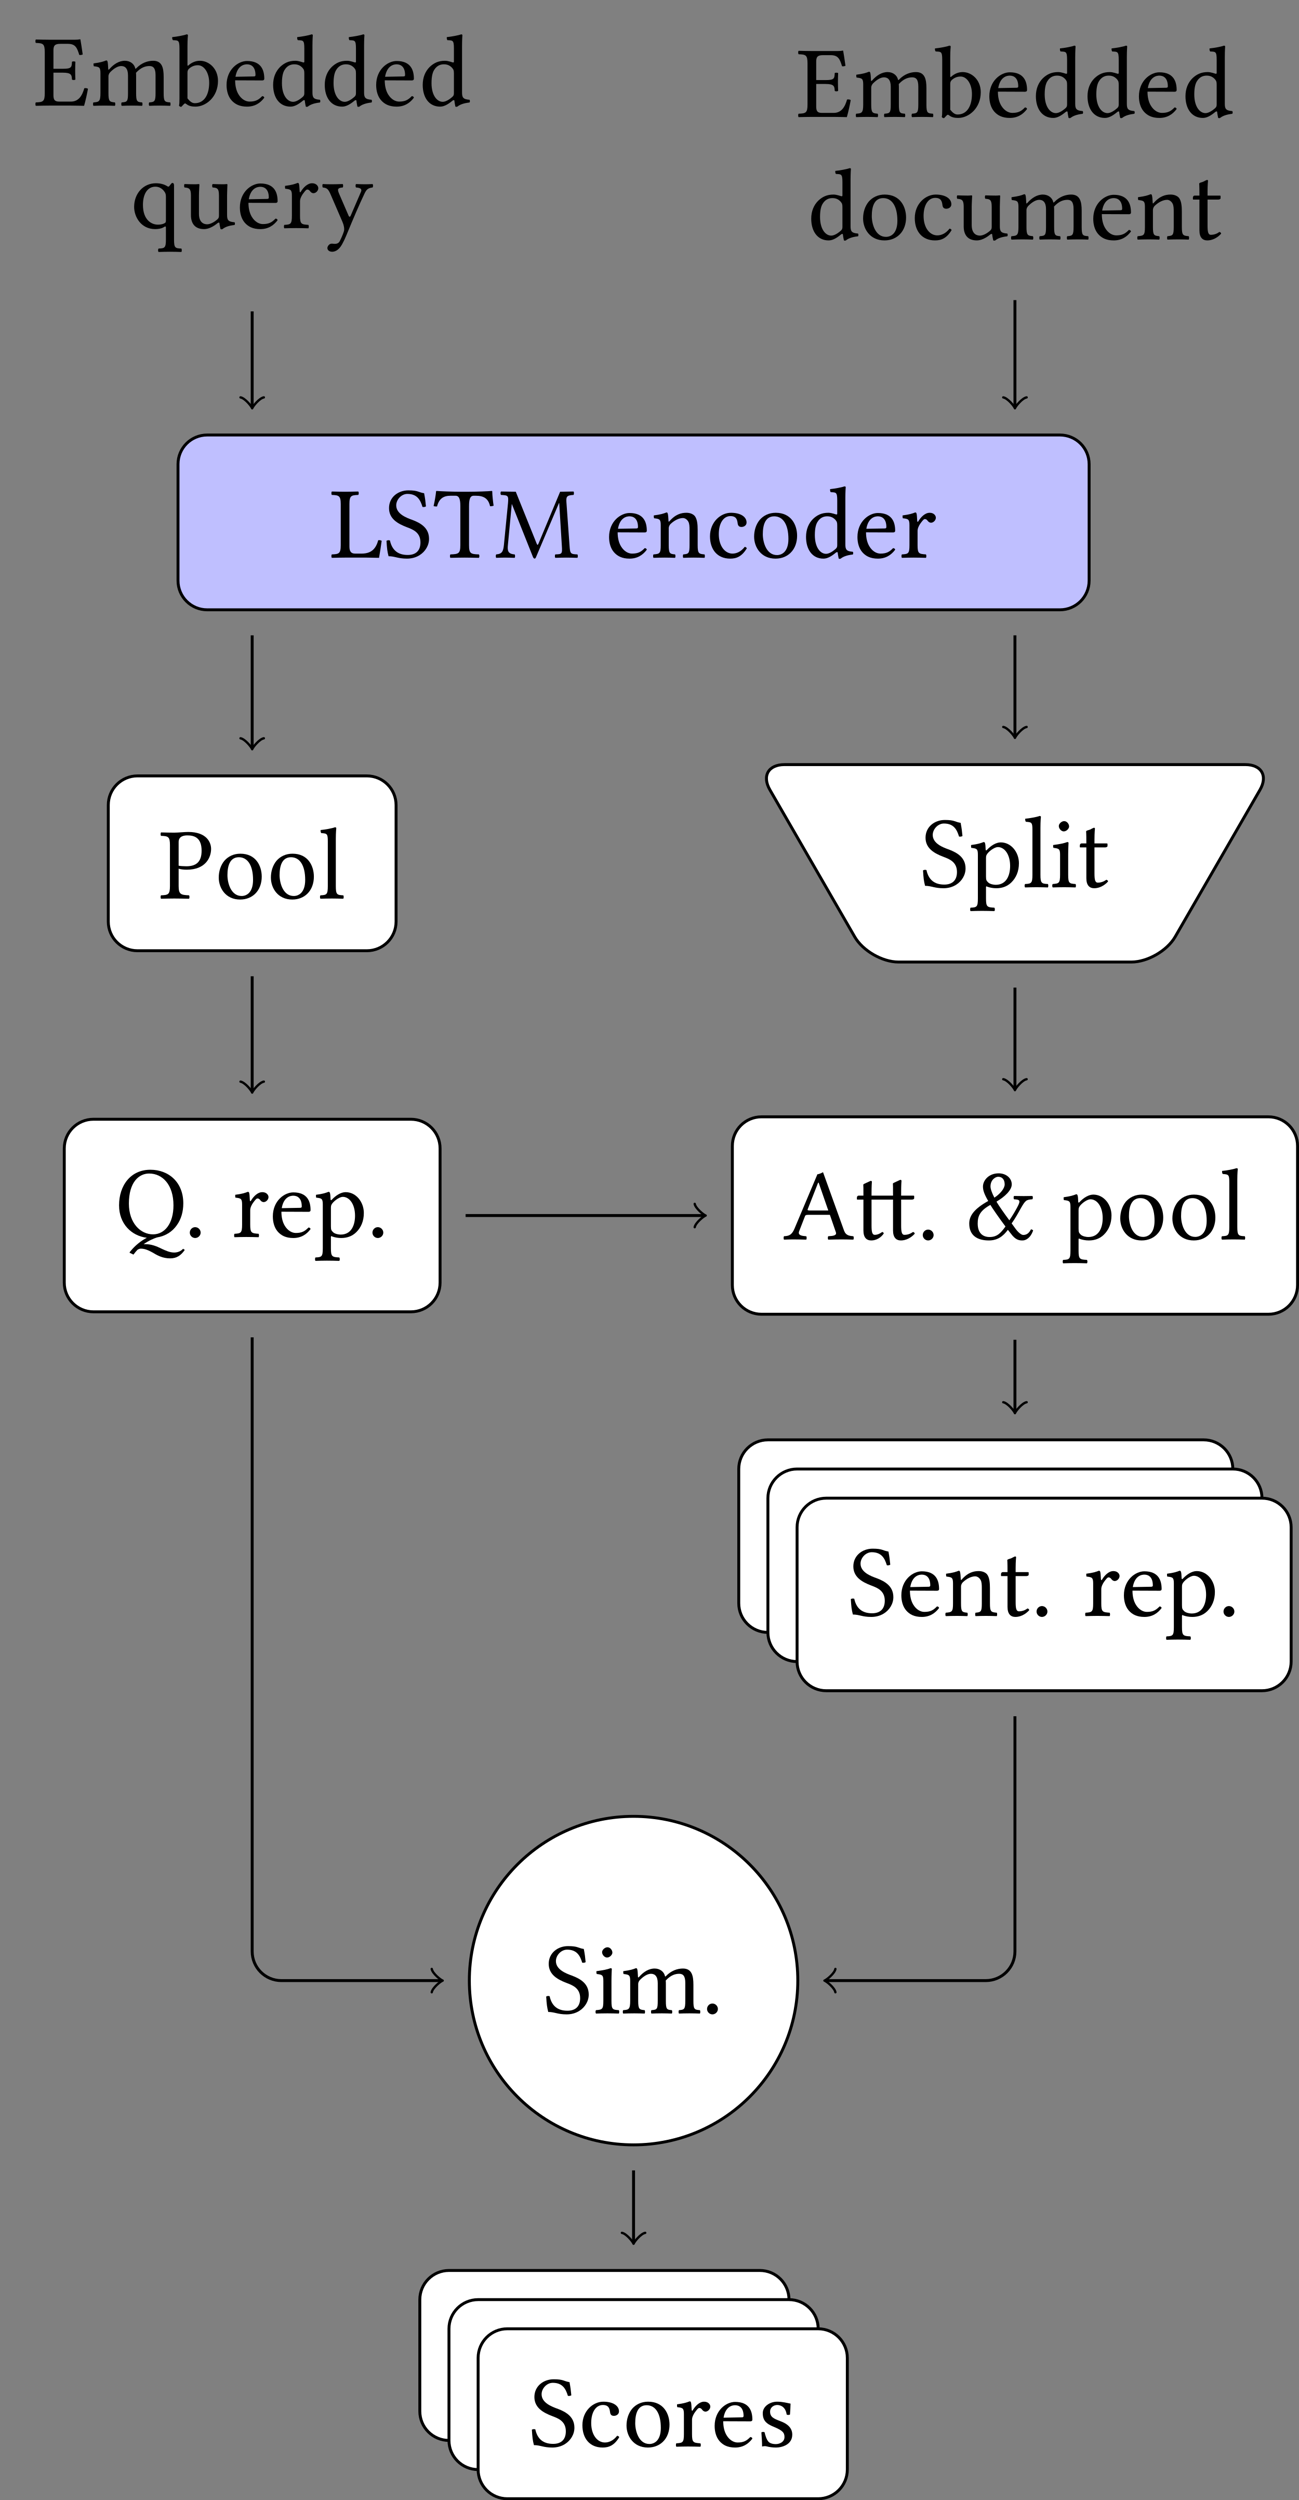 <?xml version="1.0" encoding="UTF-8"?>
<svg xmlns="http://www.w3.org/2000/svg" xmlns:xlink="http://www.w3.org/1999/xlink" width="177.554pt" height="341.638pt" viewBox="0 0 177.554 341.638" version="1.1">
<rect x="0" y="0" width="177.554" height="341.638" fill="#808080" stroke="none"/>
<defs>
<g>
<symbol overflow="visible" id="glyph0-0">
<path style="stroke:none;" d="M 0.703 -8.406 L 3.062 -4.875 L 0.703 -1.328 Z M 1.109 -0.703 L 3.484 -4.234 L 5.859 -0.703 Z M 3.906 -4.875 L 6.281 -8.406 L 6.281 -1.328 Z M 3.484 -5.5 L 1.109 -9.031 L 5.859 -9.031 Z M 0 0 L 6.984 0 L 6.984 -9.734 L 0 -9.734 Z M 0 0 "/>
</symbol>
<symbol overflow="visible" id="glyph0-1">
<path style="stroke:none;" d="M 5.516 -8.797 C 4.703 -8.922 4.734 -9.188 3.359 -9.188 C 1.953 -9.188 0.719 -8.25 0.719 -6.766 C 0.719 -5.297 1.922 -4.625 3.156 -4.156 C 3.984 -3.844 5.016 -3.453 5.016 -2.078 C 5.016 -0.953 4.391 -0.359 3.281 -0.359 C 1.984 -0.359 1.141 -0.969 0.844 -2.344 C 0.656 -2.406 0.516 -2.375 0.375 -2.297 C 0.438 -1.234 0.484 -0.859 0.656 -0.188 C 1.531 -0.188 1.922 0.141 3.172 0.141 C 3.797 0.141 4.391 -0.016 4.891 -0.328 C 5.688 -0.828 6.188 -1.672 6.188 -2.562 C 6.188 -4.047 5.078 -4.703 3.938 -5.141 C 3.094 -5.438 1.703 -5.969 1.703 -7.141 C 1.703 -7.922 2.406 -8.703 3.234 -8.703 C 4.594 -8.703 5.016 -7.844 5.297 -6.922 C 5.453 -6.891 5.641 -6.906 5.766 -7 C 5.703 -7.672 5.656 -8.062 5.516 -8.797 Z M 5.516 -8.797 "/>
</symbol>
<symbol overflow="visible" id="glyph0-2">
<path style="stroke:none;" d="M 1.734 -3.938 C 2 -5.516 2.969 -5.641 3.312 -5.641 C 3.844 -5.641 4.469 -5.344 4.469 -4.172 C 4.469 -4.047 4.406 -3.984 4.25 -3.984 Z M 5.391 -1.297 C 4.875 -0.766 4.469 -0.547 3.656 -0.547 C 3.156 -0.547 2.562 -0.844 2.141 -1.547 C 1.859 -2.016 1.688 -2.656 1.688 -3.453 L 5.406 -3.438 C 5.562 -3.438 5.672 -3.516 5.672 -3.672 C 5.672 -4.844 5.25 -6.094 3.312 -6.094 C 2.094 -6.094 0.516 -4.938 0.516 -2.812 C 0.516 -2.031 0.719 -1.281 1.172 -0.75 C 1.641 -0.203 2.297 0.141 3.312 0.141 C 4.375 0.141 5.125 -0.344 5.672 -1.078 C 5.641 -1.219 5.547 -1.281 5.391 -1.297 Z M 5.391 -1.297 "/>
</symbol>
<symbol overflow="visible" id="glyph0-3">
<path style="stroke:none;" d="M 2.562 -5 C 2.484 -4.891 2.406 -4.875 2.406 -5 C 2.391 -5.375 2.359 -5.922 2.281 -6.062 C 2.266 -6.125 2.234 -6.172 2.125 -6.172 C 1.734 -6.016 1.375 -5.891 0.406 -5.766 C 0.375 -5.672 0.406 -5.453 0.438 -5.375 C 1.188 -5.297 1.344 -5.234 1.344 -4.422 L 1.344 -1.703 C 1.344 -0.562 1.203 -0.5 0.359 -0.438 C 0.281 -0.344 0.281 -0.062 0.359 0.031 C 0.781 0.016 1.344 0 1.891 0 C 2.453 0 2.875 0.016 3.297 0.031 C 3.375 -0.062 3.375 -0.344 3.297 -0.438 C 2.578 -0.5 2.438 -0.562 2.438 -1.703 L 2.438 -3.984 C 2.438 -4.281 2.562 -4.453 2.672 -4.578 C 3.203 -5.094 3.844 -5.406 4.375 -5.406 C 4.656 -5.406 4.953 -5.219 5.125 -4.891 C 5.266 -4.625 5.281 -4.234 5.281 -3.828 L 5.281 -1.703 C 5.281 -0.562 5.156 -0.5 4.422 -0.438 C 4.359 -0.344 4.359 -0.062 4.422 0.031 C 4.844 0.016 5.281 0 5.844 0 C 6.406 0 6.906 0.016 7.328 0.031 C 7.391 -0.062 7.391 -0.344 7.328 -0.438 C 6.547 -0.5 6.391 -0.562 6.391 -1.703 L 6.391 -3.781 C 6.391 -4.547 6.328 -5.219 6.016 -5.656 C 5.781 -5.953 5.344 -6.125 4.859 -6.125 C 4.172 -6.125 3.391 -5.938 2.562 -5 Z M 2.562 -5 "/>
</symbol>
<symbol overflow="visible" id="glyph0-4">
<path style="stroke:none;" d="M 0.594 -5.984 C 0.406 -5.984 0.344 -5.812 0.344 -5.703 L 0.344 -5.531 C 0.344 -5.453 0.359 -5.438 0.422 -5.438 L 1.234 -5.438 L 1.234 -1.234 C 1.234 -0.25 1.672 0.141 2.312 0.141 C 2.953 0.141 3.656 -0.172 4.203 -0.781 C 4.172 -0.922 4.094 -1 3.953 -1.016 C 3.594 -0.734 3.172 -0.625 2.797 -0.625 C 2.422 -0.625 2.344 -1.047 2.344 -1.906 L 2.344 -5.438 L 3.797 -5.438 C 3.938 -5.438 4.125 -5.5 4.125 -5.625 L 4.125 -5.906 C 4.125 -5.953 4.094 -5.984 4.016 -5.984 L 2.344 -5.984 L 2.344 -6.531 C 2.344 -7.438 2.406 -8 2.406 -8 C 2.406 -8.078 2.359 -8.125 2.281 -8.125 C 2.234 -8.125 2.109 -8.062 1.984 -8 C 1.828 -7.906 1.688 -7.844 1.5 -7.797 C 1.344 -7.75 1.203 -7.703 1.203 -7.609 C 1.203 -7.438 1.234 -7.531 1.234 -5.984 Z M 0.594 -5.984 "/>
</symbol>
<symbol overflow="visible" id="glyph0-5">
<path style="stroke:none;" d="M 0.797 -0.594 C 0.797 -0.203 1.125 0.141 1.531 0.141 C 1.938 0.141 2.281 -0.203 2.281 -0.594 C 2.281 -1 1.938 -1.344 1.531 -1.344 C 1.125 -1.344 0.797 -1 0.797 -0.594 Z M 0.797 -0.594 "/>
</symbol>
<symbol overflow="visible" id="glyph0-6">
<path style="stroke:none;" d="M 2.453 -5 C 2.422 -5.547 2.406 -5.922 2.344 -6.062 C 2.312 -6.125 2.281 -6.172 2.172 -6.172 C 1.781 -6.016 1.422 -5.891 0.453 -5.766 C 0.438 -5.672 0.453 -5.453 0.484 -5.375 C 1.234 -5.297 1.391 -5.234 1.391 -4.422 L 1.391 -1.703 C 1.391 -0.547 1.234 -0.484 0.359 -0.438 C 0.281 -0.344 0.281 -0.062 0.359 0.031 C 0.844 0.016 1.391 0 1.953 0 C 2.516 0 3.156 0.016 3.641 0.031 C 3.719 -0.062 3.719 -0.344 3.641 -0.438 C 2.672 -0.5 2.5 -0.547 2.5 -1.703 L 2.5 -3.641 C 2.5 -4 2.672 -4.328 2.828 -4.578 C 2.984 -4.797 3.312 -5.266 3.469 -5.266 C 3.594 -5.266 3.719 -5.234 3.844 -5.078 C 3.938 -4.938 4.109 -4.766 4.344 -4.766 C 4.672 -4.766 5 -5.109 5 -5.453 C 5 -5.719 4.75 -6.125 4.156 -6.125 C 3.5 -6.125 2.938 -5.516 2.609 -4.969 C 2.531 -4.812 2.453 -4.922 2.453 -5 Z M 2.453 -5 "/>
</symbol>
<symbol overflow="visible" id="glyph0-7">
<path style="stroke:none;" d="M 2.438 -4.625 C 2.797 -5.062 3.453 -5.484 3.844 -5.484 C 4.75 -5.484 5.516 -4.484 5.516 -2.906 C 5.516 -1.766 5.109 -0.328 3.547 -0.328 C 3.297 -0.328 2.797 -0.406 2.547 -0.625 C 2.281 -0.875 2.219 -0.969 2.219 -1.469 L 2.219 -4 C 2.219 -4.297 2.281 -4.422 2.438 -4.625 Z M 2.172 -5.141 C 2.156 -5.547 2.141 -5.922 2.062 -6.062 C 2.031 -6.125 2.016 -6.172 1.891 -6.172 C 1.5 -6.016 1.141 -5.891 0.188 -5.766 C 0.156 -5.672 0.188 -5.453 0.203 -5.375 C 0.969 -5.297 1.109 -5.234 1.109 -4.422 L 1.109 1.531 C 1.109 2.688 0.969 2.766 0.109 2.797 C 0.031 2.891 0.031 3.188 0.109 3.266 C 0.594 3.25 1.109 3.234 1.672 3.234 C 2.234 3.234 2.906 3.25 3.359 3.266 C 3.453 3.188 3.453 2.891 3.359 2.797 C 2.375 2.75 2.219 2.688 2.219 1.531 L 2.219 0.031 C 2.219 -0.156 2.281 -0.141 2.406 -0.062 C 2.766 0.062 3.188 0.141 3.625 0.141 C 4.406 0.141 5.109 -0.094 5.672 -0.641 C 6.328 -1.281 6.719 -2.156 6.719 -3.281 C 6.719 -4.766 5.672 -6.125 4.234 -6.125 C 3.594 -6.125 2.891 -5.688 2.328 -5.078 C 2.25 -5 2.188 -5 2.172 -5.141 Z M 2.172 -5.141 "/>
</symbol>
<symbol overflow="visible" id="glyph0-8">
<path style="stroke:none;" d="M 5.547 -1.266 C 5.5 -1.391 5.391 -1.453 5.266 -1.469 C 4.781 -0.844 4.188 -0.547 3.594 -0.547 C 2.562 -0.547 1.719 -1.578 1.719 -3.203 C 1.719 -4.75 2.391 -5.672 3.312 -5.672 C 4.125 -5.672 4.234 -5.172 4.297 -4.688 C 4.344 -4.312 4.531 -4.188 4.828 -4.188 C 5.125 -4.188 5.516 -4.375 5.516 -4.797 C 5.516 -5.562 4.719 -6.125 3.375 -6.125 C 2 -6.125 0.516 -4.891 0.516 -2.906 C 0.516 -1.109 1.516 0.141 3.281 0.141 C 4.109 0.141 4.859 -0.125 5.547 -1.266 Z M 5.547 -1.266 "/>
</symbol>
<symbol overflow="visible" id="glyph0-9">
<path style="stroke:none;" d="M 0.578 -2.859 C 0.578 -1.438 1.516 0.141 3.5 0.141 C 4.391 0.141 5.078 -0.188 5.547 -0.641 C 6.188 -1.25 6.453 -2.141 6.453 -2.984 C 6.453 -4.438 5.672 -6.125 3.531 -6.125 C 2.609 -6.125 1.859 -5.75 1.344 -5.156 C 0.844 -4.547 0.578 -3.734 0.578 -2.859 Z M 3.328 -5.641 C 4.516 -5.641 5.266 -4.547 5.266 -2.547 C 5.266 -0.781 4.359 -0.344 3.703 -0.344 C 2.25 -0.344 1.766 -2.109 1.766 -3.188 C 1.766 -4.391 2.062 -5.641 3.328 -5.641 Z M 3.328 -5.641 "/>
</symbol>
<symbol overflow="visible" id="glyph0-10">
<path style="stroke:none;" d="M 0.672 -1.922 C 0.719 -1.234 0.766 -0.594 0.766 0 C 0.906 -0.031 1.047 -0.047 1.109 -0.047 C 1.219 -0.047 1.297 -0.047 1.391 -0.016 C 1.766 0.078 2.156 0.141 2.672 0.141 C 3.453 0.141 4.891 -0.234 4.891 -1.625 C 4.891 -2.562 4.203 -3.125 3.25 -3.469 C 2.406 -3.797 1.859 -4 1.859 -4.766 C 1.859 -5.344 2.359 -5.672 2.828 -5.672 C 3.141 -5.672 3.953 -5.547 4.125 -4.375 C 4.219 -4.281 4.5 -4.297 4.578 -4.375 C 4.625 -4.891 4.641 -5.406 4.656 -5.859 C 4.234 -5.938 3.562 -6.125 2.828 -6.125 C 1.797 -6.125 0.859 -5.453 0.859 -4.562 C 0.859 -3.547 1.328 -3.109 2.406 -2.672 C 3.562 -2.188 3.828 -1.891 3.828 -1.297 C 3.828 -0.609 3.156 -0.328 2.641 -0.328 C 2.094 -0.328 1.781 -0.5 1.641 -0.656 C 1.344 -0.984 1.188 -1.594 1.109 -1.938 C 1.016 -2.016 0.75 -2.016 0.672 -1.922 Z M 0.672 -1.922 "/>
</symbol>
<symbol overflow="visible" id="glyph0-11">
<path style="stroke:none;" d="M 3.922 -5.031 L 2.656 -5.031 L 2.656 -7.547 C 2.656 -8.156 2.812 -8.438 3.578 -8.438 L 4.625 -8.438 C 5.672 -8.438 5.891 -7.891 6.188 -6.922 C 6.359 -6.891 6.516 -6.922 6.656 -6.984 C 6.578 -7.562 6.375 -8.906 6.344 -9.016 C 6.344 -9.047 6.328 -9.062 6.297 -9.062 C 6.062 -9.016 5.938 -9 5.609 -9 L 2.047 -9 C 1.625 -9 0.812 -9.016 0.25 -9.031 C 0.172 -8.938 0.172 -8.656 0.25 -8.562 C 1.234 -8.531 1.469 -8.453 1.469 -7.297 L 1.469 -1.703 C 1.469 -0.547 1.234 -0.469 0.25 -0.438 C 0.172 -0.344 0.172 -0.062 0.25 0.031 C 0.766 0.016 1.609 0 2.062 0 L 5.062 0 C 5.734 0 6.844 0.031 6.844 0.031 C 7.047 -0.672 7.25 -1.594 7.375 -2.297 C 7.234 -2.391 7.062 -2.406 6.875 -2.375 C 6.594 -1.375 6.109 -0.547 5.047 -0.547 L 3.438 -0.547 C 2.844 -0.547 2.656 -0.766 2.656 -1.422 L 2.656 -4.5 L 3.922 -4.5 C 5.109 -4.5 5.156 -4.188 5.188 -3.562 C 5.281 -3.469 5.562 -3.469 5.656 -3.562 C 5.641 -3.922 5.625 -4.312 5.625 -4.781 C 5.625 -5.172 5.641 -5.656 5.656 -5.984 C 5.562 -6.062 5.281 -6.062 5.188 -5.984 C 5.156 -5.219 5.109 -5.031 3.922 -5.031 Z M 3.922 -5.031 "/>
</symbol>
<symbol overflow="visible" id="glyph0-12">
<path style="stroke:none;" d="M 2.375 -5 C 2.359 -5.406 2.328 -5.922 2.266 -6.062 C 2.234 -6.125 2.203 -6.172 2.094 -6.172 C 1.703 -6.016 1.344 -5.891 0.375 -5.766 C 0.344 -5.672 0.375 -5.453 0.406 -5.375 C 1.156 -5.297 1.312 -5.234 1.312 -4.422 L 1.312 -1.703 C 1.312 -0.562 1.125 -0.484 0.359 -0.438 C 0.281 -0.344 0.281 -0.062 0.359 0.031 C 0.781 0.016 1.312 0 1.875 0 C 2.422 0 2.859 0.016 3.281 0.031 C 3.359 -0.062 3.359 -0.344 3.281 -0.438 C 2.562 -0.5 2.406 -0.562 2.406 -1.703 L 2.406 -3.984 C 2.406 -4.281 2.547 -4.453 2.656 -4.578 C 3.203 -5.125 3.719 -5.406 4.156 -5.406 C 4.688 -5.406 5.078 -5.062 5.078 -4.125 L 5.078 -1.703 C 5.078 -0.562 4.969 -0.484 4.219 -0.438 C 4.141 -0.344 4.141 -0.062 4.219 0.031 C 4.562 0.016 5.078 0 5.641 0 C 6.188 0 6.656 0.016 7 0.031 C 7.078 -0.062 7.078 -0.344 7 -0.438 C 6.312 -0.484 6.188 -0.562 6.188 -1.703 L 6.188 -3.922 C 6.188 -4.109 6.188 -4.312 6.172 -4.484 C 6.844 -5.219 7.469 -5.406 8.016 -5.406 C 8.547 -5.406 8.844 -5.094 8.844 -4.156 L 8.844 -1.703 C 8.844 -0.562 8.703 -0.484 7.984 -0.438 C 7.906 -0.344 7.906 -0.062 7.984 0.031 C 8.328 0.016 8.844 0 9.406 0 C 9.969 0 10.453 0.016 10.844 0.031 C 10.906 -0.062 10.906 -0.344 10.844 -0.438 C 10.078 -0.484 9.953 -0.562 9.953 -1.703 L 9.953 -3.906 C 9.953 -5.156 9.734 -6.125 8.516 -6.125 C 7.797 -6.125 6.938 -5.859 6.203 -5.094 C 6.172 -5.047 6.078 -4.984 6.062 -5.109 C 5.938 -5.672 5.391 -6.125 4.656 -6.125 C 3.844 -6.125 3.125 -5.656 2.547 -5 C 2.469 -4.922 2.391 -4.828 2.375 -5 Z M 2.375 -5 "/>
</symbol>
<symbol overflow="visible" id="glyph0-13">
<path style="stroke:none;" d="M 2.422 -5.062 C 2.797 -5.391 3.203 -5.516 3.609 -5.516 C 4.469 -5.516 5.156 -4.484 5.156 -3.125 C 5.156 -1.531 4.516 -0.328 3.188 -0.328 C 2.766 -0.328 2.469 -0.641 2.188 -0.984 L 2.188 -4.484 C 2.188 -4.766 2.25 -4.906 2.422 -5.062 Z M 2.328 -5.5 C 2.25 -5.406 2.188 -5.438 2.188 -5.562 L 2.188 -8.141 C 2.188 -9.047 2.25 -9.594 2.25 -9.594 C 2.25 -9.703 2.188 -9.734 2.062 -9.734 C 1.719 -9.594 0.672 -9.406 0.109 -9.359 C 0.078 -9.25 0.109 -9.031 0.203 -8.938 C 0.922 -8.906 1.094 -8.969 1.094 -7.797 L 1.094 -0.984 C 1.094 -0.453 1.078 -0.203 1.031 0 C 1.109 0.109 1.172 0.172 1.344 0.172 C 1.422 0.078 1.562 -0.047 1.672 -0.172 C 1.812 -0.328 1.891 -0.328 2.047 -0.203 C 2.375 0.062 2.797 0.141 3.281 0.141 C 4.703 0.141 6.359 -1.156 6.359 -3.375 C 6.359 -5.078 5.109 -6.125 3.891 -6.125 C 3.297 -6.125 2.766 -5.891 2.328 -5.5 Z M 2.328 -5.5 "/>
</symbol>
<symbol overflow="visible" id="glyph0-14">
<path style="stroke:none;" d="M 4.812 -1.734 C 4.812 -1.469 4.781 -1.359 4.594 -1.188 C 4.078 -0.734 3.625 -0.516 3.281 -0.516 C 2.531 -0.516 1.75 -1.344 1.75 -3.078 C 1.75 -4.094 1.938 -4.641 2.156 -4.938 C 2.578 -5.594 3.172 -5.641 3.453 -5.641 C 3.953 -5.641 4.297 -5.453 4.578 -5.141 C 4.766 -4.906 4.812 -4.812 4.812 -4.375 Z M 4.656 -0.703 C 4.734 -0.75 4.859 -0.781 4.875 -0.688 C 4.906 -0.344 5.016 0.141 5.016 0.141 C 5.141 0.188 5.203 0.172 5.281 0.141 C 5.594 -0.109 6.078 -0.328 6.938 -0.422 C 7.016 -0.5 7.016 -0.719 6.938 -0.797 C 6.047 -0.859 5.922 -1.125 5.922 -1.812 L 5.922 -8.141 C 5.922 -9.047 5.969 -9.594 5.969 -9.594 C 5.969 -9.703 5.922 -9.734 5.797 -9.734 C 5.438 -9.594 4.391 -9.406 3.844 -9.359 C 3.812 -9.25 3.844 -9.031 3.922 -8.938 C 4.641 -8.906 4.812 -8.969 4.812 -7.797 L 4.812 -6.016 C 4.812 -5.922 4.781 -5.891 4.688 -5.891 C 4.625 -5.891 4.062 -6.125 3.594 -6.125 C 2.672 -6.125 2.062 -5.812 1.5 -5.281 C 0.906 -4.688 0.547 -3.859 0.547 -2.828 C 0.547 -1.109 1.406 0.141 2.922 0.141 C 3.453 0.141 3.984 -0.141 4.656 -0.703 Z M 4.656 -0.703 "/>
</symbol>
<symbol overflow="visible" id="glyph0-15">
<path style="stroke:none;" d="M 4.5 -5.141 C 4.766 -4.828 4.828 -4.625 4.828 -4.281 L 4.828 -1.078 C 4.828 -0.828 4.812 -0.75 4.625 -0.656 C 4.312 -0.484 3.938 -0.469 3.719 -0.469 C 2.906 -0.469 1.688 -1.062 1.688 -3.172 C 1.688 -4.625 2.281 -5.656 3.391 -5.656 C 3.812 -5.656 4.188 -5.484 4.5 -5.141 Z M 4.828 1.547 C 4.828 2.703 4.672 2.766 3.828 2.797 C 3.734 2.891 3.734 3.188 3.828 3.266 C 4.312 3.25 4.828 3.234 5.391 3.234 C 5.938 3.234 6.469 3.25 6.938 3.266 C 7.016 3.188 7.016 2.891 6.938 2.797 C 6.078 2.766 5.938 2.703 5.938 1.547 L 5.938 -5.812 C 5.938 -6.016 5.875 -6.172 5.719 -6.172 C 5.625 -6.172 5.547 -6.062 5.422 -5.906 C 5.25 -5.656 5.188 -5.609 5.016 -5.719 C 4.578 -6 4.031 -6.125 3.453 -6.125 C 1.75 -6.125 0.484 -4.734 0.484 -2.891 C 0.484 -1.594 1.375 0.141 3.375 0.141 C 3.75 0.141 4.219 0.062 4.453 -0.078 C 4.766 -0.266 4.828 -0.297 4.828 0 Z M 4.828 1.547 "/>
</symbol>
<symbol overflow="visible" id="glyph0-16">
<path style="stroke:none;" d="M 3.031 0.141 C 3.578 0.141 4.234 -0.141 4.906 -0.703 C 4.984 -0.75 5.109 -0.781 5.125 -0.688 C 5.156 -0.328 5.281 0.141 5.281 0.141 C 5.391 0.188 5.453 0.172 5.547 0.141 C 5.844 -0.109 6.328 -0.328 7.188 -0.422 C 7.266 -0.5 7.266 -0.719 7.188 -0.797 C 6.297 -0.859 6.172 -1.125 6.172 -1.812 L 6.172 -4.5 C 6.172 -4.906 6.219 -5.938 6.219 -5.938 C 6.219 -5.969 6.188 -6.016 6.109 -6.016 C 6.047 -6 5.828 -5.984 5.625 -5.984 C 5.172 -5.984 4.672 -6 4.203 -6.016 C 4.109 -5.938 4.109 -5.641 4.203 -5.547 C 4.891 -5.516 5.062 -5.344 5.062 -4.422 L 5.062 -1.734 C 5.062 -1.469 5.031 -1.359 4.844 -1.188 C 4.328 -0.734 3.797 -0.516 3.453 -0.516 C 3.031 -0.516 2.328 -0.719 2.328 -1.953 L 2.328 -4.5 C 2.328 -4.906 2.391 -5.938 2.391 -5.938 C 2.391 -5.969 2.344 -6.016 2.281 -6.016 C 2.203 -6 2 -5.984 1.781 -5.984 C 1.344 -5.984 0.844 -6 0.359 -6.016 C 0.281 -5.938 0.281 -5.641 0.359 -5.547 C 1.031 -5.5 1.234 -5.344 1.234 -4.438 L 1.234 -1.766 C 1.234 -0.797 1.641 0.141 3.031 0.141 Z M 3.031 0.141 "/>
</symbol>
<symbol overflow="visible" id="glyph0-17">
<path style="stroke:none;" d="M 2.844 2.234 C 3.062 1.844 3.25 1.453 3.422 1.031 C 4.531 -1.656 5.156 -3.094 5.891 -4.656 C 6.172 -5.25 6.359 -5.469 7.016 -5.547 C 7.109 -5.641 7.109 -5.938 7.016 -6.016 C 6.734 -6 6.422 -5.984 6.031 -5.984 C 5.609 -5.984 5.172 -6 4.766 -6.016 C 4.672 -5.938 4.672 -5.641 4.766 -5.547 C 5.203 -5.516 5.656 -5.422 5.422 -4.922 L 4.047 -1.734 C 3.953 -1.5 3.828 -1.469 3.719 -1.75 L 2.469 -4.641 C 2.219 -5.234 2.156 -5.5 2.938 -5.547 C 3.016 -5.641 3.016 -5.938 2.938 -6.016 C 2.406 -6 1.859 -5.984 1.359 -5.984 C 0.875 -5.984 0.5 -6 0.219 -6.016 C 0.141 -5.938 0.141 -5.641 0.219 -5.547 C 0.781 -5.484 0.969 -5.359 1.328 -4.5 L 2.906 -0.844 C 3.031 -0.562 3.234 0.078 3.094 0.469 C 2.938 0.938 2.766 1.328 2.547 1.766 C 2.406 2.031 2.203 2.156 1.859 2.156 C 1.656 2.156 1.609 2.125 1.453 2.125 C 1.047 2.125 0.844 2.547 0.844 2.719 C 0.844 3.016 1.109 3.234 1.5 3.234 C 1.781 3.234 2.344 3.125 2.844 2.234 Z M 2.844 2.234 "/>
</symbol>
<symbol overflow="visible" id="glyph0-18">
<path style="stroke:none;" d="M 2.078 0 L 5.047 0 C 5.422 0 6.719 0.031 6.719 0.031 C 6.844 -0.672 6.984 -1.578 7.078 -2.297 C 6.938 -2.375 6.781 -2.406 6.609 -2.375 C 6.328 -1.375 5.812 -0.547 4.344 -0.547 L 3.453 -0.547 C 2.922 -0.547 2.672 -0.812 2.672 -1.516 L 2.672 -7.297 C 2.672 -8.453 2.906 -8.531 3.875 -8.562 C 3.969 -8.656 3.969 -8.938 3.875 -9.031 C 3.25 -9.016 2.594 -9 2.062 -9 C 1.562 -9 0.906 -9.016 0.266 -9.031 C 0.188 -8.938 0.188 -8.656 0.266 -8.562 C 1.234 -8.531 1.484 -8.453 1.484 -7.297 L 1.484 -1.703 C 1.484 -0.547 1.234 -0.469 0.266 -0.438 C 0.188 -0.344 0.188 -0.062 0.266 0.031 C 0.812 0.016 1.609 0 2.078 0 Z M 2.078 0 "/>
</symbol>
<symbol overflow="visible" id="glyph0-19">
<path style="stroke:none;" d="M 4.891 -1.703 L 4.891 -7.031 C 4.891 -7.922 5.016 -8.453 5.531 -8.453 L 5.828 -8.453 C 6.875 -8.453 7.531 -8.094 7.766 -7.016 C 7.922 -7.016 8.125 -7.031 8.25 -7.094 C 8.156 -7.734 8.078 -8.438 8.062 -9.062 C 8.062 -9.078 8.031 -9.109 8.016 -9.109 C 7.547 -9.062 6 -9 4.891 -9 L 3.703 -9 C 2.625 -9 0.984 -9.062 0.453 -9.109 C 0.422 -9.109 0.391 -9.078 0.391 -9.062 C 0.328 -8.438 0.203 -7.719 0.047 -7.047 C 0.188 -6.984 0.344 -6.984 0.516 -6.984 C 0.797 -8.094 1.438 -8.453 2.359 -8.453 L 3.047 -8.453 C 3.562 -8.453 3.703 -7.922 3.703 -7.078 L 3.703 -1.703 C 3.703 -0.547 3.453 -0.469 2.344 -0.438 C 2.266 -0.344 2.266 -0.062 2.344 0.031 C 3.031 0.016 3.734 0 4.297 0 C 4.828 0 5.547 0.016 6.234 0.031 C 6.328 -0.062 6.328 -0.344 6.234 -0.438 C 5.125 -0.469 4.891 -0.547 4.891 -1.703 Z M 4.891 -1.703 "/>
</symbol>
<symbol overflow="visible" id="glyph0-20">
<path style="stroke:none;" d="M 9.25 -1.625 C 9.328 -0.484 9.266 -0.469 8.359 -0.438 C 8.281 -0.344 8.281 -0.062 8.359 0.031 C 8.875 0.016 9.438 0 9.844 0 C 10.266 0 10.906 0.016 11.375 0.031 C 11.453 -0.062 11.453 -0.344 11.375 -0.438 C 10.422 -0.469 10.375 -0.531 10.297 -1.688 L 9.875 -7.562 C 9.828 -8.312 9.891 -8.516 10.844 -8.562 C 10.922 -8.656 10.922 -8.938 10.844 -9.031 L 9.016 -9 L 6.062 -1.922 C 6 -1.781 5.953 -1.734 5.938 -1.734 C 5.906 -1.734 5.859 -1.797 5.812 -1.906 L 2.953 -9 L 0.938 -9.031 C 0.844 -8.938 0.844 -8.656 0.938 -8.562 C 1.891 -8.516 1.984 -8.484 1.891 -7.438 L 1.328 -1.688 C 1.234 -0.844 1.078 -0.5 0.281 -0.438 C 0.203 -0.344 0.203 -0.062 0.281 0.031 C 0.703 0.016 1.141 0 1.484 0 C 1.812 0 2.375 0.016 2.797 0.031 C 2.875 -0.062 2.875 -0.344 2.797 -0.438 C 1.875 -0.5 1.797 -0.938 1.875 -1.719 L 2.406 -7.312 L 2.422 -7.312 L 5.312 -0.062 C 5.359 0.031 5.438 0.141 5.531 0.141 C 5.609 0.141 5.672 0.047 5.719 -0.062 L 8.859 -7.453 L 8.891 -7.453 Z M 9.25 -1.625 "/>
</symbol>
<symbol overflow="visible" id="glyph0-21">
<path style="stroke:none;" d="M 1.328 -1.703 C 1.328 -0.547 1.172 -0.469 0.328 -0.438 C 0.234 -0.344 0.234 -0.062 0.328 0.031 C 0.812 0.016 1.328 0 1.891 0 C 2.438 0 2.969 0.016 3.438 0.031 C 3.516 -0.062 3.516 -0.344 3.438 -0.438 C 2.578 -0.469 2.422 -0.547 2.422 -1.703 L 2.422 -8.141 C 2.422 -9.047 2.484 -9.594 2.484 -9.594 C 2.484 -9.703 2.422 -9.734 2.297 -9.734 C 1.953 -9.594 0.906 -9.406 0.344 -9.359 C 0.328 -9.25 0.344 -9.031 0.438 -8.938 C 1.234 -8.891 1.328 -8.844 1.328 -7.797 Z M 1.328 -1.703 "/>
</symbol>
<symbol overflow="visible" id="glyph0-22">
<path style="stroke:none;" d="M 1.25 -8.359 C 1.25 -8 1.594 -7.625 1.922 -7.625 C 2.312 -7.625 2.656 -8.016 2.656 -8.297 C 2.656 -8.641 2.359 -9.031 1.984 -9.031 C 1.641 -9.031 1.25 -8.688 1.25 -8.359 Z M 2.531 -1.703 L 2.531 -4.484 C 2.531 -5.172 2.578 -6.062 2.578 -6.062 C 2.578 -6.125 2.516 -6.172 2.406 -6.172 C 2.016 -6.016 1.453 -5.891 0.484 -5.766 C 0.453 -5.672 0.484 -5.453 0.516 -5.375 C 1.281 -5.297 1.422 -5.219 1.422 -4.422 L 1.422 -1.703 C 1.422 -0.547 1.266 -0.5 0.422 -0.438 C 0.328 -0.344 0.328 -0.062 0.422 0.031 C 0.875 0.016 1.422 0 1.984 0 C 2.547 0 3.062 0.016 3.531 0.031 C 3.609 -0.062 3.609 -0.344 3.531 -0.438 C 2.672 -0.484 2.531 -0.547 2.531 -1.703 Z M 2.531 -1.703 "/>
</symbol>
<symbol overflow="visible" id="glyph0-23">
<path style="stroke:none;" d="M 2.641 -7.734 C 2.641 -8.141 2.844 -8.625 3.844 -8.625 C 4.812 -8.625 5.781 -8.297 5.781 -6.531 C 5.781 -5.016 5.047 -4.406 3.703 -4.406 C 3.344 -4.406 2.797 -4.438 2.641 -4.484 Z M 1.453 -7.297 L 1.453 -1.703 C 1.453 -0.547 1.219 -0.469 0.234 -0.438 C 0.156 -0.344 0.156 -0.062 0.234 0.031 C 0.859 0.016 1.547 0 2.047 0 C 2.547 0 3.359 0.016 4.062 0.031 C 4.141 -0.062 4.141 -0.344 4.062 -0.438 C 2.969 -0.484 2.641 -0.547 2.641 -1.703 L 2.641 -4.078 C 2.938 -3.984 3.281 -3.938 3.766 -3.938 C 6.312 -3.938 7.078 -5.594 7.078 -6.781 C 7.078 -7.609 6.531 -9.094 3.953 -9.094 C 3.422 -9.094 2.594 -9 2.031 -9 C 1.516 -9 0.797 -9.016 0.234 -9.031 C 0.156 -8.938 0.156 -8.656 0.234 -8.562 C 1.219 -8.531 1.453 -8.453 1.453 -7.297 Z M 1.453 -7.297 "/>
</symbol>
<symbol overflow="visible" id="glyph0-24">
<path style="stroke:none;" d="M 3.672 -3.953 C 3.359 -3.953 3.266 -3.984 3.328 -4.125 L 4.75 -7.75 L 4.828 -7.75 L 6.141 -3.953 Z M 2.156 -1.109 L 2.938 -3.125 C 3 -3.312 3.078 -3.359 3.422 -3.359 L 6.359 -3.359 L 7.172 -1 C 7.344 -0.531 6.812 -0.469 6.141 -0.438 C 6.062 -0.344 6.062 -0.062 6.141 0.031 C 6.656 0.016 7.422 0 7.969 0 C 8.547 0 9.062 0.016 9.562 0.031 C 9.641 -0.062 9.641 -0.344 9.562 -0.438 C 9.016 -0.484 8.547 -0.531 8.297 -1.203 L 5.422 -9.188 C 5.219 -9.062 4.844 -8.906 4.656 -8.906 L 1.5 -1.422 C 1.125 -0.562 0.719 -0.469 0.094 -0.438 C 0.016 -0.344 0.016 -0.062 0.094 0.031 C 0.453 0.016 0.922 0 1.344 0 C 1.906 0 2.609 0.016 3.125 0.031 C 3.203 -0.062 3.203 -0.344 3.125 -0.438 C 2.594 -0.469 1.938 -0.531 2.156 -1.109 Z M 2.156 -1.109 "/>
</symbol>
<symbol overflow="visible" id="glyph0-25">
<path style="stroke:none;" d="M 1.25 -5.438 L 1.25 -1.234 C 1.25 -0.25 1.672 0.141 2.328 0.141 C 3.031 0.141 3.672 -0.266 4.031 -0.812 C 3.984 -0.953 3.938 -1 3.812 -1.016 C 3.594 -0.844 3.203 -0.625 2.812 -0.625 C 2.438 -0.625 2.359 -1.047 2.359 -1.906 L 2.359 -5.438 L 5.297 -5.438 L 5.297 -1.234 C 5.297 -0.25 5.734 0.141 6.375 0.141 C 7.016 0.141 7.719 -0.172 8.266 -0.781 C 8.234 -0.922 8.156 -1 8.016 -1.016 C 7.641 -0.734 7.234 -0.625 6.859 -0.625 C 6.484 -0.625 6.406 -1.047 6.406 -1.906 L 6.406 -5.438 L 7.859 -5.438 C 8 -5.438 8.188 -5.5 8.188 -5.625 L 8.188 -5.906 C 8.188 -5.953 8.156 -5.984 8.078 -5.984 L 6.406 -5.984 L 6.406 -6.531 C 6.406 -7.438 6.453 -8 6.453 -8 C 6.453 -8.094 6.406 -8.141 6.281 -8.141 L 5.469 -7.766 C 5.391 -7.719 5.266 -7.688 5.281 -7.594 C 5.297 -7.266 5.297 -7.141 5.297 -5.984 C 4.719 -5.984 3.844 -5.984 2.359 -5.984 L 2.359 -6.391 C 2.359 -7.297 2.406 -7.859 2.406 -7.859 C 2.406 -7.953 2.359 -8 2.234 -8 L 1.422 -7.625 C 1.344 -7.578 1.219 -7.547 1.234 -7.453 C 1.25 -7.125 1.25 -7.141 1.25 -5.984 L 0.609 -5.984 C 0.422 -5.984 0.359 -5.812 0.359 -5.703 L 0.359 -5.531 C 0.359 -5.453 0.375 -5.438 0.438 -5.438 Z M 1.25 -5.438 "/>
</symbol>
<symbol overflow="visible" id="glyph0-26">
<path style="stroke:none;" d="M 3.484 -4.719 C 3.641 -4.422 4.766 -2.797 5.547 -1.766 C 4.875 -0.828 4.375 -0.328 3.375 -0.328 C 2.5 -0.328 1.75 -0.812 1.75 -2.172 C 1.75 -3.172 2.047 -3.922 3.484 -4.719 Z M 5.875 -1.312 L 6.281 -0.797 C 6.938 0.109 7.453 0.141 7.891 0.141 C 8.375 0.141 9 -0.25 9.328 -1.234 C 9.25 -1.297 9.188 -1.375 9.031 -1.375 C 8.75 -0.828 8.422 -0.609 7.969 -0.609 C 7.75 -0.609 7.328 -0.891 6.891 -1.5 L 6.391 -2.188 C 6.953 -2.984 7.25 -3.547 7.625 -4.219 C 8.281 -5.359 8.375 -5.422 9.219 -5.484 C 9.312 -5.562 9.312 -5.859 9.219 -5.938 C 8.938 -5.938 8.531 -5.922 8.047 -5.922 C 7.578 -5.922 7 -5.938 6.719 -5.938 C 6.641 -5.859 6.641 -5.562 6.719 -5.484 C 7.484 -5.438 7.688 -5.375 7.156 -4.391 C 6.922 -3.953 6.578 -3.344 6.078 -2.609 C 5.438 -3.469 4.625 -4.625 4.375 -5.062 L 4.328 -5.172 C 5.484 -5.844 6.406 -6.75 6.406 -7.516 C 6.406 -8.406 5.594 -9.031 4.625 -9.031 C 3.219 -9.031 2.469 -8.031 2.469 -7.219 C 2.469 -6.688 2.672 -6.141 3.188 -5.25 C 1.344 -4.219 0.594 -3.281 0.594 -2.172 C 0.594 -0.469 1.781 0.141 3.281 0.141 C 4.469 0.141 5.234 -0.438 5.875 -1.312 Z M 4.031 -5.703 C 3.672 -6.391 3.5 -6.922 3.5 -7.234 C 3.5 -8.156 4.188 -8.562 4.547 -8.562 C 5.125 -8.562 5.438 -8.156 5.438 -7.516 C 5.438 -7.016 4.922 -6.297 4.031 -5.703 Z M 4.031 -5.703 "/>
</symbol>
<symbol overflow="visible" id="glyph0-27">
<path style="stroke:none;" d="M 4.625 -8.672 C 6.453 -8.672 7.953 -7.141 7.953 -4.328 C 7.953 -1.828 6.75 -0.359 5.156 -0.359 C 3.453 -0.359 1.859 -1.891 1.859 -4.562 C 1.859 -7.5 3.234 -8.672 4.625 -8.672 Z M 9.297 -4.594 C 9.297 -7.484 7.297 -9.188 4.797 -9.188 C 2.094 -9.188 0.516 -7.031 0.516 -4.328 C 0.516 -1.797 2.203 -0.156 4.312 0.109 C 3.453 0.547 2.688 1.219 2.188 1.812 C 2.094 1.906 2.016 2.016 1.938 2.141 L 2.484 2.406 C 2.656 2.172 2.828 1.969 3.016 1.766 C 3.203 1.625 3.391 1.594 3.5 1.594 C 4.094 1.594 4.609 1.859 5.156 2.156 C 5.797 2.547 6.5 2.922 7.5 2.922 C 8.375 2.922 8.953 2.547 9.5 1.766 L 9.266 1.609 C 8.953 1.984 8.453 2.125 8.047 2.125 C 7.469 2.125 6.906 1.875 6.312 1.594 C 5.672 1.281 4.969 0.984 4.156 0.984 C 4.078 0.984 3.984 0.984 3.875 0.984 C 4.578 0.484 5.266 0.203 5.703 0.062 C 6.859 -0.125 7.797 -0.719 8.422 -1.625 C 8.984 -2.406 9.297 -3.422 9.297 -4.594 Z M 9.297 -4.594 "/>
</symbol>
</g>
<clipPath id="clip1">
  <path d="M 99 98 L 177.555 98 L 177.555 138 L 99 138 Z M 99 98 "/>
</clipPath>
<clipPath id="clip2">
  <path d="M 100 152 L 177.555 152 L 177.555 180 L 100 180 Z M 100 152 "/>
</clipPath>
<clipPath id="clip3">
  <path d="M 94 146 L 177.555 146 L 177.555 186 L 94 186 Z M 94 146 "/>
</clipPath>
<clipPath id="clip4">
  <path d="M 99 195 L 177.555 195 L 177.555 233 L 99 233 Z M 99 195 "/>
</clipPath>
<clipPath id="clip5">
  <path d="M 103 199 L 177.555 199 L 177.555 237 L 103 237 Z M 103 199 "/>
</clipPath>
<clipPath id="clip6">
  <path d="M 55 308 L 118 308 L 118 341.637 L 55 341.637 Z M 55 308 "/>
</clipPath>
<clipPath id="clip7">
  <path d="M 65 318 L 116 318 L 116 341.637 L 65 341.637 Z M 65 318 "/>
</clipPath>
<clipPath id="clip8">
  <path d="M 59 312 L 122 312 L 122 341.637 L 59 341.637 Z M 59 312 "/>
</clipPath>
</defs>
<g id="surface1">
<path style="fill-rule:nonzero;fill:rgb(100%,100%,100%);fill-opacity:1;stroke-width:0.399;stroke-linecap:butt;stroke-linejoin:miter;stroke:rgb(0%,0%,0%);stroke-opacity:1;stroke-miterlimit:10;" d="M 130.054 -177.218 L 70.492 -177.218 C 68.293 -177.218 66.508 -179.003 66.508 -181.202 L 66.508 -199.546 C 66.508 -201.745 68.293 -203.53 70.492 -203.53 L 130.054 -203.53 C 132.258 -203.53 134.039 -201.745 134.039 -199.546 L 134.039 -181.202 C 134.039 -179.003 132.258 -177.218 130.054 -177.218 Z M 130.054 -177.218 " transform="matrix(1,0,0,-1,34.469,19.532)"/>
<g style="fill:rgb(0%,0%,0%);fill-opacity:1;">
  <use xlink:href="#glyph0-1" x="107.95" y="212.836"/>
  <use xlink:href="#glyph0-2" x="114.715" y="212.836"/>
  <use xlink:href="#glyph0-3" x="120.949" y="212.836"/>
  <use xlink:href="#glyph0-4" x="128.509" y="212.836"/>
  <use xlink:href="#glyph0-5" x="132.916" y="212.836"/>
</g>
<g style="fill:rgb(0%,0%,0%);fill-opacity:1;">
  <use xlink:href="#glyph0-6" x="140.058" y="212.836"/>
</g>
<g style="fill:rgb(0%,0%,0%);fill-opacity:1;">
  <use xlink:href="#glyph0-2" x="145.135" y="212.836"/>
  <use xlink:href="#glyph0-7" x="151.369" y="212.836"/>
</g>
<g style="fill:rgb(0%,0%,0%);fill-opacity:1;">
  <use xlink:href="#glyph0-5" x="158.469" y="212.836"/>
</g>
<path style="fill-rule:nonzero;fill:rgb(100%,100%,100%);fill-opacity:1;stroke-width:0.399;stroke-linecap:butt;stroke-linejoin:miter;stroke:rgb(0%,0%,0%);stroke-opacity:1;stroke-miterlimit:10;" d="M 69.39 -290.718 L 26.898 -290.718 C 24.699 -290.718 22.914 -292.503 22.914 -294.702 L 22.914 -309.956 C 22.914 -312.156 24.699 -313.941 26.898 -313.941 L 69.39 -313.941 C 71.594 -313.941 73.375 -312.156 73.375 -309.956 L 73.375 -294.702 C 73.375 -292.503 71.594 -290.718 69.39 -290.718 Z M 69.39 -290.718 " transform="matrix(1,0,0,-1,34.469,19.532)"/>
<g style="fill:rgb(0%,0%,0%);fill-opacity:1;">
  <use xlink:href="#glyph0-1" x="64.355" y="326.334"/>
  <use xlink:href="#glyph0-8" x="71.12" y="326.334"/>
  <use xlink:href="#glyph0-9" x="77.089" y="326.334"/>
  <use xlink:href="#glyph0-6" x="84.119" y="326.334"/>
</g>
<g style="fill:rgb(0%,0%,0%);fill-opacity:1;">
  <use xlink:href="#glyph0-2" x="89.196" y="326.334"/>
  <use xlink:href="#glyph0-10" x="95.43" y="326.334"/>
</g>
<g style="fill:rgb(0%,0%,0%);fill-opacity:1;">
  <use xlink:href="#glyph0-11" x="4.649" y="14.429"/>
  <use xlink:href="#glyph0-12" x="12.418" y="14.429"/>
  <use xlink:href="#glyph0-13" x="23.437" y="14.429"/>
</g>
<g style="fill:rgb(0%,0%,0%);fill-opacity:1;">
  <use xlink:href="#glyph0-2" x="30.452" y="14.429"/>
</g>
<g style="fill:rgb(0%,0%,0%);fill-opacity:1;">
  <use xlink:href="#glyph0-14" x="36.785" y="14.429"/>
  <use xlink:href="#glyph0-14" x="43.842" y="14.429"/>
  <use xlink:href="#glyph0-2" x="50.9" y="14.429"/>
</g>
<g style="fill:rgb(0%,0%,0%);fill-opacity:1;">
  <use xlink:href="#glyph0-14" x="57.232" y="14.429"/>
</g>
<g style="fill:rgb(0%,0%,0%);fill-opacity:1;">
  <use xlink:href="#glyph0-15" x="17.85" y="31.166"/>
  <use xlink:href="#glyph0-16" x="24.866" y="31.166"/>
  <use xlink:href="#glyph0-2" x="32.272" y="31.166"/>
  <use xlink:href="#glyph0-6" x="38.507" y="31.166"/>
</g>
<g style="fill:rgb(0%,0%,0%);fill-opacity:1;">
  <use xlink:href="#glyph0-17" x="43.904" y="31.166"/>
</g>
<g style="fill:rgb(0%,0%,0%);fill-opacity:1;">
  <use xlink:href="#glyph0-11" x="108.907" y="15.974"/>
  <use xlink:href="#glyph0-12" x="116.676" y="15.974"/>
  <use xlink:href="#glyph0-13" x="127.695" y="15.974"/>
</g>
<g style="fill:rgb(0%,0%,0%);fill-opacity:1;">
  <use xlink:href="#glyph0-2" x="134.71" y="15.974"/>
</g>
<g style="fill:rgb(0%,0%,0%);fill-opacity:1;">
  <use xlink:href="#glyph0-14" x="141.043" y="15.974"/>
  <use xlink:href="#glyph0-14" x="148.1" y="15.974"/>
  <use xlink:href="#glyph0-2" x="155.158" y="15.974"/>
</g>
<g style="fill:rgb(0%,0%,0%);fill-opacity:1;">
  <use xlink:href="#glyph0-14" x="161.49" y="15.974"/>
</g>
<g style="fill:rgb(0%,0%,0%);fill-opacity:1;">
  <use xlink:href="#glyph0-14" x="110.336" y="32.711"/>
  <use xlink:href="#glyph0-9" x="117.394" y="32.711"/>
</g>
<g style="fill:rgb(0%,0%,0%);fill-opacity:1;">
  <use xlink:href="#glyph0-8" x="124.521" y="32.711"/>
  <use xlink:href="#glyph0-16" x="130.49" y="32.711"/>
  <use xlink:href="#glyph0-12" x="137.897" y="32.711"/>
  <use xlink:href="#glyph0-2" x="148.915" y="32.711"/>
  <use xlink:href="#glyph0-3" x="155.15" y="32.711"/>
  <use xlink:href="#glyph0-4" x="162.71" y="32.711"/>
</g>
<path style="fill-rule:nonzero;fill:rgb(75%,75%,100%);fill-opacity:1;stroke-width:0.399;stroke-linecap:butt;stroke-linejoin:miter;stroke:rgb(0%,0%,0%);stroke-opacity:1;stroke-miterlimit:10;" d="M 110.41 -39.909 L -6.153 -39.909 C -8.352 -39.909 -10.137 -41.691 -10.137 -43.894 L -10.137 -59.812 C -10.137 -62.011 -8.352 -63.796 -6.153 -63.796 L 110.41 -63.796 C 112.613 -63.796 114.398 -62.011 114.398 -59.812 L 114.398 -43.894 C 114.398 -41.691 112.613 -39.909 110.41 -39.909 Z M 110.41 -39.909 " transform="matrix(1,0,0,-1,34.469,19.532)"/>
<g style="fill:rgb(0%,0%,0%);fill-opacity:1;">
  <use xlink:href="#glyph0-18" x="45.09" y="76.194"/>
  <use xlink:href="#glyph0-1" x="52.454" y="76.194"/>
  <use xlink:href="#glyph0-19" x="59.219" y="76.194"/>
  <use xlink:href="#glyph0-20" x="67.546" y="76.194"/>
</g>
<g style="fill:rgb(0%,0%,0%);fill-opacity:1;">
  <use xlink:href="#glyph0-2" x="82.735" y="76.194"/>
  <use xlink:href="#glyph0-3" x="88.969" y="76.194"/>
  <use xlink:href="#glyph0-8" x="96.529" y="76.194"/>
  <use xlink:href="#glyph0-9" x="102.499" y="76.194"/>
</g>
<g style="fill:rgb(0%,0%,0%);fill-opacity:1;">
  <use xlink:href="#glyph0-14" x="109.626" y="76.194"/>
  <use xlink:href="#glyph0-2" x="116.684" y="76.194"/>
  <use xlink:href="#glyph0-6" x="122.918" y="76.194"/>
</g>
<path style=" stroke:none;fill-rule:nonzero;fill:rgb(100%,100%,100%);fill-opacity:1;" d="M 116.824 128.008 L 105.234 107.93 C 104.133 106.023 105.023 104.48 107.227 104.48 L 170.227 104.48 C 172.426 104.48 173.32 106.023 172.219 107.93 L 160.629 128.008 C 159.527 129.914 156.852 131.457 154.652 131.457 L 122.801 131.457 C 120.598 131.457 117.922 129.914 116.824 128.008 Z M 116.824 128.008 "/>
<g clip-path="url(#clip1)" clip-rule="nonzero">
<path style="fill:none;stroke-width:0.399;stroke-linecap:butt;stroke-linejoin:miter;stroke:rgb(0%,0%,0%);stroke-opacity:1;stroke-miterlimit:10;" d="M 82.355 -108.476 L 70.765 -88.398 C 69.664 -86.491 70.554 -84.948 72.758 -84.948 L 135.758 -84.948 C 137.957 -84.948 138.851 -86.491 137.75 -88.398 L 126.16 -108.476 C 125.058 -110.382 122.383 -111.925 120.183 -111.925 L 88.332 -111.925 C 86.129 -111.925 83.453 -110.382 82.355 -108.476 Z M 82.355 -108.476 " transform="matrix(1,0,0,-1,34.469,19.532)"/>
</g>
<g style="fill:rgb(0%,0%,0%);fill-opacity:1;">
  <use xlink:href="#glyph0-1" x="125.788" y="121.233"/>
  <use xlink:href="#glyph0-7" x="132.553" y="121.233"/>
  <use xlink:href="#glyph0-21" x="139.791" y="121.233"/>
  <use xlink:href="#glyph0-22" x="143.474" y="121.233"/>
  <use xlink:href="#glyph0-4" x="147.254" y="121.233"/>
</g>
<path style="fill-rule:nonzero;fill:rgb(100%,100%,100%);fill-opacity:1;stroke-width:0.399;stroke-linecap:butt;stroke-linejoin:miter;stroke:rgb(0%,0%,0%);stroke-opacity:1;stroke-miterlimit:10;" d="M 15.679 -86.491 L -15.68 -86.491 C -17.883 -86.491 -19.668 -88.277 -19.668 -90.476 L -19.668 -106.398 C -19.668 -108.597 -17.883 -110.382 -15.68 -110.382 L 15.679 -110.382 C 17.883 -110.382 19.668 -108.597 19.668 -106.398 L 19.668 -90.476 C 19.668 -88.277 17.883 -86.491 15.679 -86.491 Z M 15.679 -86.491 " transform="matrix(1,0,0,-1,34.469,19.532)"/>
<g style="fill:rgb(0%,0%,0%);fill-opacity:1;">
  <use xlink:href="#glyph0-23" x="21.776" y="122.778"/>
  <use xlink:href="#glyph0-9" x="29.322" y="122.778"/>
</g>
<g style="fill:rgb(0%,0%,0%);fill-opacity:1;">
  <use xlink:href="#glyph0-9" x="36.449" y="122.778"/>
  <use xlink:href="#glyph0-21" x="43.479" y="122.778"/>
</g>
<g clip-path="url(#clip2)" clip-rule="nonzero">
<path style=" stroke:none;fill-rule:nonzero;fill:rgb(100%,100%,100%);fill-opacity:1;" d="M 173.371 152.609 L 104.086 152.609 C 101.883 152.609 100.102 154.391 100.102 156.594 L 100.102 175.602 C 100.102 177.805 101.883 179.586 104.086 179.586 L 173.371 179.586 C 175.574 179.586 177.355 177.805 177.355 175.602 L 177.355 156.594 C 177.355 154.391 175.574 152.609 173.371 152.609 Z M 173.371 152.609 "/>
</g>
<g clip-path="url(#clip3)" clip-rule="nonzero">
<path style="fill:none;stroke-width:0.399;stroke-linecap:butt;stroke-linejoin:miter;stroke:rgb(0%,0%,0%);stroke-opacity:1;stroke-miterlimit:10;" d="M 138.902 -133.077 L 69.617 -133.077 C 67.414 -133.077 65.633 -134.859 65.633 -137.062 L 65.633 -156.07 C 65.633 -158.273 67.414 -160.054 69.617 -160.054 L 138.902 -160.054 C 141.105 -160.054 142.886 -158.273 142.886 -156.07 L 142.886 -137.062 C 142.886 -134.859 141.105 -133.077 138.902 -133.077 Z M 138.902 -133.077 " transform="matrix(1,0,0,-1,34.469,19.532)"/>
</g>
<g style="fill:rgb(0%,0%,0%);fill-opacity:1;">
  <use xlink:href="#glyph0-24" x="107.073" y="169.361"/>
  <use xlink:href="#glyph0-25" x="116.767" y="169.361"/>
  <use xlink:href="#glyph0-5" x="125.331" y="169.361"/>
</g>
<g style="fill:rgb(0%,0%,0%);fill-opacity:1;">
  <use xlink:href="#glyph0-26" x="131.886" y="169.361"/>
</g>
<g style="fill:rgb(0%,0%,0%);fill-opacity:1;">
  <use xlink:href="#glyph0-7" x="145.206" y="169.361"/>
</g>
<g style="fill:rgb(0%,0%,0%);fill-opacity:1;">
  <use xlink:href="#glyph0-9" x="152.543" y="169.361"/>
</g>
<g style="fill:rgb(0%,0%,0%);fill-opacity:1;">
  <use xlink:href="#glyph0-9" x="159.67" y="169.361"/>
  <use xlink:href="#glyph0-21" x="166.699" y="169.361"/>
</g>
<path style=" stroke:none;fill-rule:nonzero;fill:rgb(100%,100%,100%);fill-opacity:1;" d="M 168.508 200.734 L 108.949 200.734 C 106.746 200.734 104.961 202.52 104.961 204.719 L 104.961 223.062 C 104.961 225.262 106.746 227.047 108.949 227.047 L 168.508 227.047 C 170.711 227.047 172.492 225.262 172.492 223.062 L 172.492 204.719 C 172.492 202.52 170.711 200.734 168.508 200.734 Z M 168.508 200.734 "/>
<g clip-path="url(#clip4)" clip-rule="nonzero">
<path style="fill:none;stroke-width:0.399;stroke-linecap:butt;stroke-linejoin:miter;stroke:rgb(0%,0%,0%);stroke-opacity:1;stroke-miterlimit:10;" d="M 134.039 -181.202 L 74.48 -181.202 C 72.277 -181.202 70.492 -182.988 70.492 -185.187 L 70.492 -203.53 C 70.492 -205.73 72.277 -207.515 74.48 -207.515 L 134.039 -207.515 C 136.242 -207.515 138.023 -205.73 138.023 -203.53 L 138.023 -185.187 C 138.023 -182.988 136.242 -181.202 134.039 -181.202 Z M 134.039 -181.202 " transform="matrix(1,0,0,-1,34.469,19.532)"/>
</g>
<g style="fill:rgb(0%,0%,0%);fill-opacity:1;">
  <use xlink:href="#glyph0-1" x="111.935" y="216.821"/>
  <use xlink:href="#glyph0-2" x="118.7" y="216.821"/>
  <use xlink:href="#glyph0-3" x="124.934" y="216.821"/>
  <use xlink:href="#glyph0-4" x="132.494" y="216.821"/>
  <use xlink:href="#glyph0-5" x="136.901" y="216.821"/>
</g>
<g style="fill:rgb(0%,0%,0%);fill-opacity:1;">
  <use xlink:href="#glyph0-6" x="144.043" y="216.821"/>
</g>
<g style="fill:rgb(0%,0%,0%);fill-opacity:1;">
  <use xlink:href="#glyph0-2" x="149.12" y="216.821"/>
  <use xlink:href="#glyph0-7" x="155.354" y="216.821"/>
</g>
<g style="fill:rgb(0%,0%,0%);fill-opacity:1;">
  <use xlink:href="#glyph0-5" x="162.454" y="216.821"/>
</g>
<path style=" stroke:none;fill-rule:nonzero;fill:rgb(100%,100%,100%);fill-opacity:1;" d="M 172.492 204.719 L 112.934 204.719 C 110.73 204.719 108.949 206.504 108.949 208.703 L 108.949 227.047 C 108.949 229.246 110.73 231.031 112.934 231.031 L 172.492 231.031 C 174.695 231.031 176.48 229.246 176.48 227.047 L 176.48 208.703 C 176.48 206.504 174.695 204.719 172.492 204.719 Z M 172.492 204.719 "/>
<g clip-path="url(#clip5)" clip-rule="nonzero">
<path style="fill:none;stroke-width:0.399;stroke-linecap:butt;stroke-linejoin:miter;stroke:rgb(0%,0%,0%);stroke-opacity:1;stroke-miterlimit:10;" d="M 138.023 -185.187 L 78.465 -185.187 C 76.261 -185.187 74.48 -186.972 74.48 -189.171 L 74.48 -207.515 C 74.48 -209.714 76.261 -211.499 78.465 -211.499 L 138.023 -211.499 C 140.226 -211.499 142.011 -209.714 142.011 -207.515 L 142.011 -189.171 C 142.011 -186.972 140.226 -185.187 138.023 -185.187 Z M 138.023 -185.187 " transform="matrix(1,0,0,-1,34.469,19.532)"/>
</g>
<g style="fill:rgb(0%,0%,0%);fill-opacity:1;">
  <use xlink:href="#glyph0-1" x="115.92" y="220.806"/>
  <use xlink:href="#glyph0-2" x="122.685" y="220.806"/>
  <use xlink:href="#glyph0-3" x="128.919" y="220.806"/>
  <use xlink:href="#glyph0-4" x="136.479" y="220.806"/>
  <use xlink:href="#glyph0-5" x="140.886" y="220.806"/>
</g>
<g style="fill:rgb(0%,0%,0%);fill-opacity:1;">
  <use xlink:href="#glyph0-6" x="148.028" y="220.806"/>
</g>
<g style="fill:rgb(0%,0%,0%);fill-opacity:1;">
  <use xlink:href="#glyph0-2" x="153.105" y="220.806"/>
  <use xlink:href="#glyph0-7" x="159.339" y="220.806"/>
</g>
<g style="fill:rgb(0%,0%,0%);fill-opacity:1;">
  <use xlink:href="#glyph0-5" x="166.439" y="220.806"/>
</g>
<path style="fill-rule:nonzero;fill:rgb(100%,100%,100%);fill-opacity:1;stroke-width:0.399;stroke-linecap:butt;stroke-linejoin:miter;stroke:rgb(0%,0%,0%);stroke-opacity:1;stroke-miterlimit:10;" d="M 21.699 -133.409 L -21.699 -133.409 C -23.903 -133.409 -25.684 -135.195 -25.684 -137.394 L -25.684 -155.738 C -25.684 -157.937 -23.903 -159.722 -21.699 -159.722 L 21.699 -159.722 C 23.902 -159.722 25.683 -157.937 25.683 -155.738 L 25.683 -137.394 C 25.683 -135.195 23.902 -133.409 21.699 -133.409 Z M 21.699 -133.409 " transform="matrix(1,0,0,-1,34.469,19.532)"/>
<g style="fill:rgb(0%,0%,0%);fill-opacity:1;">
  <use xlink:href="#glyph0-27" x="15.758" y="169.028"/>
</g>
<g style="fill:rgb(0%,0%,0%);fill-opacity:1;">
  <use xlink:href="#glyph0-5" x="25.145" y="169.028"/>
</g>
<g style="fill:rgb(0%,0%,0%);fill-opacity:1;">
  <use xlink:href="#glyph0-6" x="31.7" y="169.028"/>
</g>
<g style="fill:rgb(0%,0%,0%);fill-opacity:1;">
  <use xlink:href="#glyph0-2" x="36.777" y="169.028"/>
  <use xlink:href="#glyph0-7" x="43.012" y="169.028"/>
</g>
<g style="fill:rgb(0%,0%,0%);fill-opacity:1;">
  <use xlink:href="#glyph0-5" x="50.111" y="169.028"/>
</g>
<path style="fill-rule:nonzero;fill:rgb(100%,100%,100%);fill-opacity:1;stroke-width:0.399;stroke-linecap:butt;stroke-linejoin:miter;stroke:rgb(0%,0%,0%);stroke-opacity:1;stroke-miterlimit:10;" d="M 74.578 -251.109 C 74.578 -238.71 64.527 -228.663 52.129 -228.663 C 39.734 -228.663 29.683 -238.71 29.683 -251.109 C 29.683 -263.507 39.734 -273.554 52.129 -273.554 C 64.527 -273.554 74.578 -263.507 74.578 -251.109 Z M 74.578 -251.109 " transform="matrix(1,0,0,-1,34.469,19.532)"/>
<g style="fill:rgb(0%,0%,0%);fill-opacity:1;">
  <use xlink:href="#glyph0-1" x="74.282" y="275.115"/>
  <use xlink:href="#glyph0-22" x="81.047" y="275.115"/>
  <use xlink:href="#glyph0-12" x="84.826" y="275.115"/>
  <use xlink:href="#glyph0-5" x="95.845" y="275.115"/>
</g>
<path style=" stroke:none;fill-rule:nonzero;fill:rgb(100%,100%,100%);fill-opacity:1;" d="M 107.844 314.234 L 65.352 314.234 C 63.152 314.234 61.367 316.02 61.367 318.219 L 61.367 333.473 C 61.367 335.672 63.152 337.457 65.352 337.457 L 107.844 337.457 C 110.047 337.457 111.832 335.672 111.832 333.473 L 111.832 318.219 C 111.832 316.02 110.047 314.234 107.844 314.234 Z M 107.844 314.234 "/>
<g clip-path="url(#clip6)" clip-rule="nonzero">
<path style="fill:none;stroke-width:0.399;stroke-linecap:butt;stroke-linejoin:miter;stroke:rgb(0%,0%,0%);stroke-opacity:1;stroke-miterlimit:10;" d="M 73.375 -294.702 L 30.883 -294.702 C 28.683 -294.702 26.898 -296.488 26.898 -298.687 L 26.898 -313.941 C 26.898 -316.14 28.683 -317.925 30.883 -317.925 L 73.375 -317.925 C 75.578 -317.925 77.363 -316.14 77.363 -313.941 L 77.363 -298.687 C 77.363 -296.488 75.578 -294.702 73.375 -294.702 Z M 73.375 -294.702 " transform="matrix(1,0,0,-1,34.469,19.532)"/>
</g>
<g style="fill:rgb(0%,0%,0%);fill-opacity:1;">
  <use xlink:href="#glyph0-1" x="68.34" y="330.319"/>
  <use xlink:href="#glyph0-8" x="75.105" y="330.319"/>
  <use xlink:href="#glyph0-9" x="81.074" y="330.319"/>
  <use xlink:href="#glyph0-6" x="88.104" y="330.319"/>
</g>
<g style="fill:rgb(0%,0%,0%);fill-opacity:1;">
  <use xlink:href="#glyph0-2" x="93.181" y="330.319"/>
  <use xlink:href="#glyph0-10" x="99.415" y="330.319"/>
</g>
<g clip-path="url(#clip7)" clip-rule="nonzero">
<path style=" stroke:none;fill-rule:nonzero;fill:rgb(100%,100%,100%);fill-opacity:1;" d="M 111.832 318.219 L 69.336 318.219 C 67.137 318.219 65.352 320.004 65.352 322.203 L 65.352 337.457 C 65.352 339.66 67.137 341.441 69.336 341.441 L 111.832 341.441 C 114.031 341.441 115.816 339.66 115.816 337.457 L 115.816 322.203 C 115.816 320.004 114.031 318.219 111.832 318.219 Z M 111.832 318.219 "/>
</g>
<g clip-path="url(#clip8)" clip-rule="nonzero">
<path style="fill:none;stroke-width:0.399;stroke-linecap:butt;stroke-linejoin:miter;stroke:rgb(0%,0%,0%);stroke-opacity:1;stroke-miterlimit:10;" d="M 77.363 -298.687 L 34.867 -298.687 C 32.668 -298.687 30.883 -300.472 30.883 -302.671 L 30.883 -317.925 C 30.883 -320.128 32.668 -321.909 34.867 -321.909 L 77.363 -321.909 C 79.562 -321.909 81.347 -320.128 81.347 -317.925 L 81.347 -302.671 C 81.347 -300.472 79.562 -298.687 77.363 -298.687 Z M 77.363 -298.687 " transform="matrix(1,0,0,-1,34.469,19.532)"/>
</g>
<g style="fill:rgb(0%,0%,0%);fill-opacity:1;">
  <use xlink:href="#glyph0-1" x="72.325" y="334.304"/>
  <use xlink:href="#glyph0-8" x="79.09" y="334.304"/>
  <use xlink:href="#glyph0-9" x="85.059" y="334.304"/>
  <use xlink:href="#glyph0-6" x="92.089" y="334.304"/>
</g>
<g style="fill:rgb(0%,0%,0%);fill-opacity:1;">
  <use xlink:href="#glyph0-2" x="97.166" y="334.304"/>
  <use xlink:href="#glyph0-10" x="103.4" y="334.304"/>
</g>
<path style="fill:none;stroke-width:0.399;stroke-linecap:butt;stroke-linejoin:miter;stroke:rgb(0%,0%,0%);stroke-opacity:1;stroke-miterlimit:10;" d="M -0 -23.019 L -0 -35.964 " transform="matrix(1,0,0,-1,34.469,19.532)"/>
<path style="fill:none;stroke-width:0.319;stroke-linecap:round;stroke-linejoin:round;stroke:rgb(0%,0%,0%);stroke-opacity:1;stroke-miterlimit:10;" d="M -1.194 1.593 C -1.096 0.996 0.002 0.101 0.298 -0 C 0.002 -0.098 -1.096 -0.996 -1.194 -1.594 " transform="matrix(0,1,1,0,34.469,55.495)"/>
<path style="fill:none;stroke-width:0.399;stroke-linecap:butt;stroke-linejoin:miter;stroke:rgb(0%,0%,0%);stroke-opacity:1;stroke-miterlimit:10;" d="M 104.258 -21.476 L 104.258 -35.964 " transform="matrix(1,0,0,-1,34.469,19.532)"/>
<path style="fill:none;stroke-width:0.319;stroke-linecap:round;stroke-linejoin:round;stroke:rgb(0%,0%,0%);stroke-opacity:1;stroke-miterlimit:10;" d="M -1.194 1.596 C -1.096 0.994 0.002 0.1 0.298 -0.002 C 0.002 -0.099 -1.096 -0.998 -1.194 -1.595 " transform="matrix(0,1,1,0,138.728,55.495)"/>
<path style="fill:none;stroke-width:0.399;stroke-linecap:butt;stroke-linejoin:miter;stroke:rgb(0%,0%,0%);stroke-opacity:1;stroke-miterlimit:10;" d="M 104.258 -67.284 L 104.258 -80.999 " transform="matrix(1,0,0,-1,34.469,19.532)"/>
<path style="fill:none;stroke-width:0.319;stroke-linecap:round;stroke-linejoin:round;stroke:rgb(0%,0%,0%);stroke-opacity:1;stroke-miterlimit:10;" d="M -1.195 1.593 C -1.097 0.995 0 0.1 0.297 -0.001 C 0 -0.099 -1.098 -0.997 -1.195 -1.595 " transform="matrix(0,1,1,-0,138.728,100.531)"/>
<path style="fill:none;stroke-width:0.399;stroke-linecap:butt;stroke-linejoin:miter;stroke:rgb(0%,0%,0%);stroke-opacity:1;stroke-miterlimit:10;" d="M -0 -67.284 L -0 -82.546 " transform="matrix(1,0,0,-1,34.469,19.532)"/>
<path style="fill:none;stroke-width:0.319;stroke-linecap:round;stroke-linejoin:round;stroke:rgb(0%,0%,0%);stroke-opacity:1;stroke-miterlimit:10;" d="M -1.196 1.593 C -1.095 0.996 -0.001 0.101 0.3 -0 C -0.001 -0.098 -1.095 -0.996 -1.196 -1.594 " transform="matrix(0,1,1,0,34.469,102.079)"/>
<path style="fill:none;stroke-width:0.399;stroke-linecap:butt;stroke-linejoin:miter;stroke:rgb(0%,0%,0%);stroke-opacity:1;stroke-miterlimit:10;" d="M 104.261 -115.417 L 104.258 -129.132 " transform="matrix(1,0,0,-1,34.469,19.532)"/>
<path style="fill:none;stroke-width:0.319;stroke-linecap:round;stroke-linejoin:round;stroke:rgb(0%,0%,0%);stroke-opacity:1;stroke-miterlimit:10;" d="M -1.195 1.593 C -1.097 0.995 0.001 0.101 0.298 -0.001 C 0.001 -0.099 -1.097 -0.997 -1.194 -1.595 " transform="matrix(-0,1,1,0,138.728,148.663)"/>
<path style="fill:none;stroke-width:0.399;stroke-linecap:butt;stroke-linejoin:miter;stroke:rgb(0%,0%,0%);stroke-opacity:1;stroke-miterlimit:10;" d="M -0 -113.87 L -0 -129.464 " transform="matrix(1,0,0,-1,34.469,19.532)"/>
<path style="fill:none;stroke-width:0.319;stroke-linecap:round;stroke-linejoin:round;stroke:rgb(0%,0%,0%);stroke-opacity:1;stroke-miterlimit:10;" d="M -1.195 1.593 C -1.098 0.996 -0 0.101 0.301 -0 C -0 -0.098 -1.098 -0.996 -1.195 -1.594 " transform="matrix(0,1,1,0,34.469,148.996)"/>
<path style="fill:none;stroke-width:0.399;stroke-linecap:butt;stroke-linejoin:miter;stroke:rgb(0%,0%,0%);stroke-opacity:1;stroke-miterlimit:10;" d="M 104.258 -163.542 L 104.258 -173.273 " transform="matrix(1,0,0,-1,34.469,19.532)"/>
<path style="fill:none;stroke-width:0.319;stroke-linecap:round;stroke-linejoin:round;stroke:rgb(0%,0%,0%);stroke-opacity:1;stroke-miterlimit:10;" d="M -1.195 1.596 C -1.097 0.994 0.001 0.1 0.298 -0.002 C 0.001 -0.099 -1.097 -0.998 -1.195 -1.595 " transform="matrix(0,1,1,0,138.728,192.804)"/>
<path style="fill:none;stroke-width:0.399;stroke-linecap:butt;stroke-linejoin:miter;stroke:rgb(0%,0%,0%);stroke-opacity:1;stroke-miterlimit:10;" d="M 29.172 -146.566 L 61.687 -146.566 " transform="matrix(1,0,0,-1,34.469,19.532)"/>
<path style="fill:none;stroke-width:0.319;stroke-linecap:round;stroke-linejoin:round;stroke:rgb(0%,0%,0%);stroke-opacity:1;stroke-miterlimit:10;" d="M -1.197 1.594 C -1.096 0.996 0.002 0.098 0.299 0 C 0.002 -0.102 -1.096 -0.996 -1.197 -1.594 " transform="matrix(1,0,0,-1,96.154,166.098)"/>
<path style="fill:none;stroke-width:0.399;stroke-linecap:butt;stroke-linejoin:miter;stroke:rgb(0%,0%,0%);stroke-opacity:1;stroke-miterlimit:10;" d="M -0 -163.21 L -0 -247.124 C -0 -249.323 1.785 -251.109 3.984 -251.109 L 25.738 -251.109 " transform="matrix(1,0,0,-1,34.469,19.532)"/>
<path style="fill:none;stroke-width:0.319;stroke-linecap:round;stroke-linejoin:round;stroke:rgb(0%,0%,0%);stroke-opacity:1;stroke-miterlimit:10;" d="M -1.195 1.594 C -1.098 0.996 0 0.098 0.301 0 C 0 -0.101 -1.098 -0.996 -1.195 -1.594 " transform="matrix(1,0,0,-1,60.207,270.641)"/>
<path style="fill:none;stroke-width:0.399;stroke-linecap:butt;stroke-linejoin:miter;stroke:rgb(0%,0%,0%);stroke-opacity:1;stroke-miterlimit:10;" d="M 104.258 -214.988 L 104.258 -247.124 C 104.258 -249.323 102.476 -251.109 100.273 -251.109 L 78.523 -251.109 " transform="matrix(1,0,0,-1,34.469,19.532)"/>
<path style="fill:none;stroke-width:0.319;stroke-linecap:round;stroke-linejoin:round;stroke:rgb(0%,0%,0%);stroke-opacity:1;stroke-miterlimit:10;" d="M -1.197 1.594 C -1.096 0.996 -0.002 0.101 0.299 -0 C -0.002 -0.098 -1.096 -0.996 -1.197 -1.594 " transform="matrix(-1,0,0,1,112.99,270.641)"/>
<path style="fill:none;stroke-width:0.399;stroke-linecap:butt;stroke-linejoin:miter;stroke:rgb(0%,0%,0%);stroke-opacity:1;stroke-miterlimit:10;" d="M 52.129 -277.042 L 52.129 -286.773 " transform="matrix(1,0,0,-1,34.469,19.532)"/>
<path style="fill:none;stroke-width:0.319;stroke-linecap:round;stroke-linejoin:round;stroke:rgb(0%,0%,0%);stroke-opacity:1;stroke-miterlimit:10;" d="M -1.195 1.593 C -1.097 0.995 0.001 0.101 0.297 -0.001 C 0.001 -0.099 -1.097 -0.997 -1.195 -1.595 " transform="matrix(0,1,1,0,86.599,306.304)"/>
</g>
</svg>
